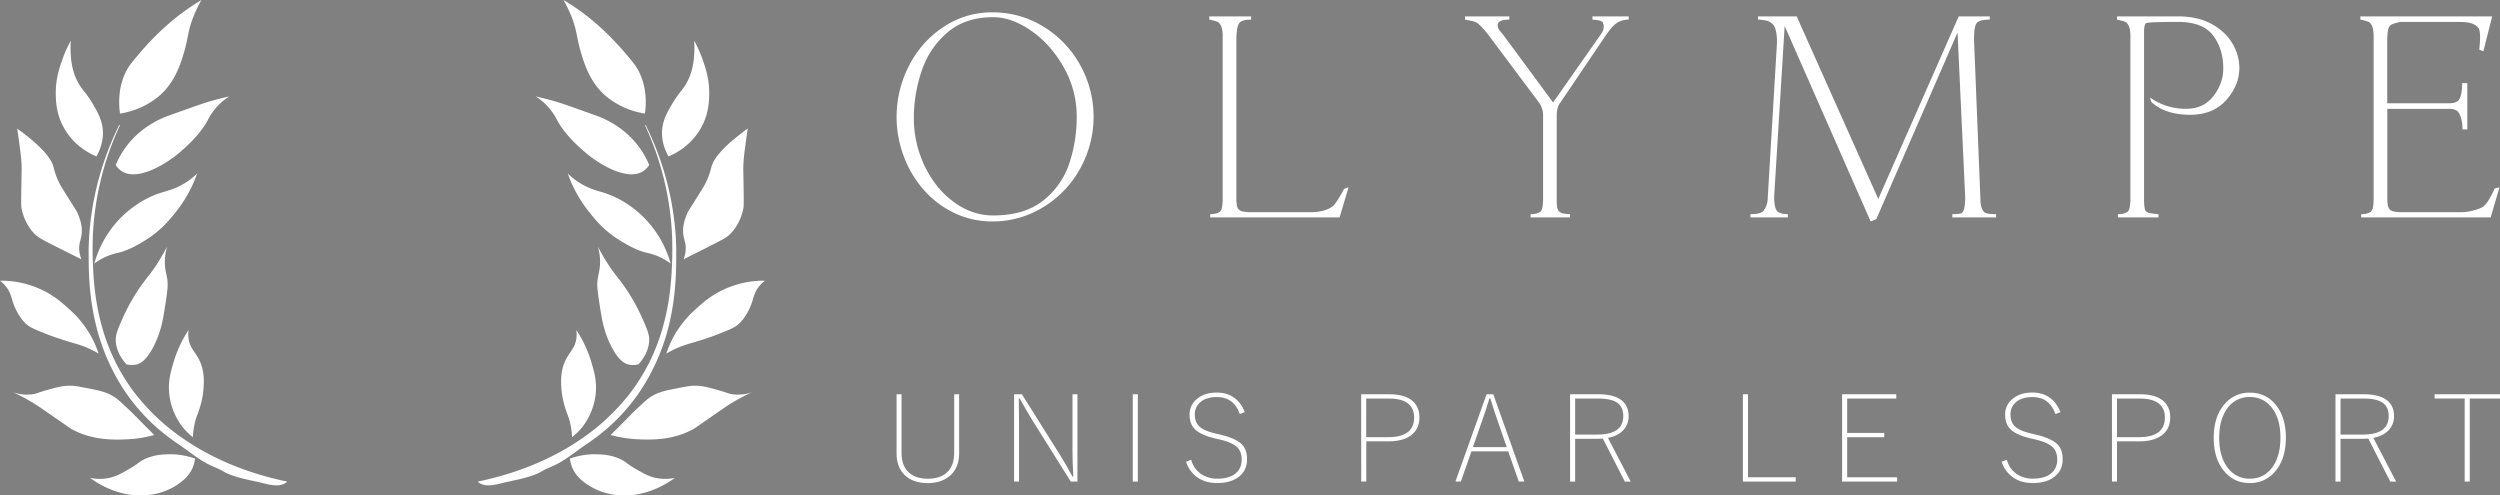 <svg id="Layer_1" data-name="Layer 1" xmlns="http://www.w3.org/2000/svg" viewBox="0 0 2473 490"><rect x="0" y="0" width="2473" height="490" fill="#808080" stroke="none"/><defs><style>.cls-1{fill:#ffffff;}.cls-2{opacity:0.42;}</style></defs><path class="cls-1" d="M981.57,12.22a95,95,0,0,1,50.4,14,102.22,102.22,0,0,1,36.41,37.87,105.43,105.43,0,0,1,0,102.88,102.21,102.21,0,0,1-36.51,38,94.86,94.86,0,0,1-50.3,14.08,86.15,86.15,0,0,1-37.39-8.3,93.7,93.7,0,0,1-30.29-22.82A106.66,106.66,0,0,1,894,154.57a110.4,110.4,0,0,1,5.29-89.72A99.55,99.55,0,0,1,933.5,26.54,85.87,85.87,0,0,1,981.57,12.22ZM904,116.8a108.42,108.42,0,0,0,10.68,47.38q10.7,22.33,28.8,35.64t38.89,13.31q31.06,0,49.57-14.76a77.56,77.56,0,0,0,25.83-36.81,145.69,145.69,0,0,0,7.33-46.32,97.72,97.72,0,0,0-12.72-48.4q-12.72-22.77-32.19-36.32T982.35,17q-27.39,0-45,15A84.59,84.59,0,0,0,911.85,69.8,143.64,143.64,0,0,0,904,116.8Z"/><path class="cls-1" d="M1223,107.67V197.2a45.27,45.27,0,0,0,.34,4.81,9.34,9.34,0,0,0,1.6,4.71,8.27,8.27,0,0,0,5.34,2.62,39.3,39.3,0,0,0,5.83.58h60q14,0,21.94-5.63,2.23-1.65,5.93-7.72t5.63-9.76l4.37-1.55-8.84,29.81h-128v-3.21c4.08,0,7.25-.77,9.51-2.33q1.85-1.65,2.33-5.63a53.84,53.84,0,0,0,.49-6.31V34.45a35.64,35.64,0,0,0-.63-5.68,11.91,11.91,0,0,0-3-6.17c-.65-.71-2.07-1.35-4.28-1.94s-4-1-5.34-1.26V16.2h41.37v3.2q-8.75,0-11.46,3.2-1.85,2.14-2.47,7.24T1223,38v69.63Z"/><path class="cls-1" d="M1539.91,115.24v83.9c0,1.17.12,2.79.34,4.86a8.84,8.84,0,0,0,1.61,4.66,8.22,8.22,0,0,0,5.34,2.62,39.32,39.32,0,0,0,5.82.58v3.21h-38.94v-3.21c4.08,0,7.25-.77,9.52-2.33q1.85-1.65,2.33-5.63a56.13,56.13,0,0,0,.49-6.31V114.08a21.21,21.21,0,0,0-3.6-12L1471.07,32.9c-1-1.23-2.42-2.91-4.32-5a40.29,40.29,0,0,0-5.59-5.25,15.94,15.94,0,0,0-5.48-1.94q-4-.87-6.46-1.26V16.2H1493v3.2q-8.84,0-10.78,3.2a6.1,6.1,0,0,0-.77,2.34,9.11,9.11,0,0,0,2.08,5.34,38.69,38.69,0,0,0,3.45,4.17l49.33,66.91,46.9-66.91a22.71,22.71,0,0,0,2-3.25,11.53,11.53,0,0,0,1.22-5.49,12.83,12.83,0,0,0-.78-3.11c-.52-1.22-2-2.05-4.42-2.47a49.51,49.51,0,0,0-6-.73V16.2h35.83v3.2a21.75,21.75,0,0,0-11.55,3.2,28.1,28.1,0,0,0-6,5.69c-2.1,2.55-3.67,4.61-4.71,6.16l-45.73,67.68Q1539.91,105.73,1539.91,115.24Z"/><path class="cls-1" d="M1952.7,39.31l6.32,157.5q0,10.09,4.37,13.5a14.49,14.49,0,0,0,5.48,1.26c2.43.2,4.32.29,5.68.29v3.21h-43.31v-3.21c5.57,0,8.87-.51,9.91-1.55q2.8-3.21,2.81-15.15l-7.57-163-80.31,184.5-5.63,2.43L1765.39,25.71,1755,194.39q0,11.27,3.2,14.75a10.87,10.87,0,0,0,5.34,2.24,36,36,0,0,0,5,.48v3.21h-37v-3.21q9.23,0,12.33-2.72,4.86-5.43,4.86-14.75L1757.81,42q0-13.89-4.37-18.26a13.7,13.7,0,0,0-7.42-3.59,44.19,44.19,0,0,0-7-.78V16.2h38.26L1858,196.81,1937.56,16.2h30.68v3.2q-9.62,0-12.72,3.2Q1952.7,25.72,1952.7,39.31Z"/><path class="cls-1" d="M2135.16,211.86v3.21h-40.11v-3.21c4.08,0,7.25-.77,9.52-2.33q1.84-1.65,2.33-5.63a56.13,56.13,0,0,0,.49-6.31V34.45a34.72,34.72,0,0,0-.64-5.68,11.83,11.83,0,0,0-3-6.17c-.64-.71-2.07-1.35-4.27-1.94s-4-1-5.34-1.26V16.2h60.5q19.13,0,32.92,7.47T2208.28,43A47.36,47.36,0,0,1,2215.17,67q0,17.46-13,32t-35.59,14.55q-24.76,0-38.55-12.72l-1.26-4.37a60.88,60.88,0,0,0,35.83,11.17q17.28,0,27-12.67t9.66-27.53q0-18.94-10.1-32.34t-34.47-13.4q-29.43,0-31.85,1.26a4.9,4.9,0,0,0-1.41,2.92,31,31,0,0,0-.54,3.39V196.81q0,10.29,1.95,12.33a12.47,12.47,0,0,0,5.92,2Q2132.83,211.77,2135.16,211.86Z"/><path class="cls-1" d="M2423.17,102.13q7.27,0,9.51-4,2.82-4.17,2.82-15.92h5.15V128h-4.76q0-10.18-3.59-16.31-2.43-4-9.13-4h-61.66V197.2a42.58,42.58,0,0,0,.34,4.71,9.76,9.76,0,0,0,1.7,4.81c1,1.35,2.78,2.23,5.24,2.62a39.3,39.3,0,0,0,5.83.58h60.1a47.71,47.71,0,0,0,12.09-1.75q6.66-1.74,9.76-3.88,3.1-2.43,6.41-8.4a102.53,102.53,0,0,0,4.76-9.47l4.76-1.16-8.74,29.81H2335.68v-3.21c4.14,0,7.31-.77,9.51-2.33q1.84-1.65,2.33-5.63a53.84,53.84,0,0,0,.49-6.31V34.45a35.64,35.64,0,0,0-.63-5.68,11.91,11.91,0,0,0-3-6.17c-.65-.71-2.06-1.35-4.23-1.94s-3.93-1-5.29-1.26V16.2h130.41l-8.74,34.56-4-1.55c.52-5.82.78-9.81.78-11.94q0-8-1.94-9.91-4.38-5.62-17.48-5.63h-59.33a51.54,51.54,0,0,0-5.2,1.22,13.87,13.87,0,0,0-4.71,2q-2,1.74-2.62,6.11a55.45,55.45,0,0,0-.58,7v64.09Z"/><path class="cls-1" d="M948.79,390v58.33q0,15.65-10.63,23.5-8.19,6.07-20.56,6.07-14.34,0-22.58-7.9t-8.13-21.55V390h4.9v58q0,13.59,8.13,20.17,6.69,5.38,17.92,5.39,13,0,19.72-7.05,6.33-6.58,6.33-18.51V390Z"/><path class="cls-1" d="M1065.81,390v86.36h-6.63l-37.82-60.4q-4.9-7.86-12.73-21.84h-.83l.23,23.79v58.45h-4.9V390h7.71l37.23,59.25q7.17,11.46,12.84,22.18h.84q-.84-13.75-.84-25V390Z"/><path class="cls-1" d="M1125.53,390v86.36h-5V390Z"/><path class="cls-1" d="M1231.38,407.67l-5,1.89q-5.91-16.8-22.77-16.79-10.63,0-16.55,5.33a15.47,15.47,0,0,0-5.14,12q0,8.31,5.56,12.66,4.79,3.73,15.66,6.25l3,.69q17,3.9,22.95,10.54,4.47,5,4.48,14.21,0,11.29-8.84,17.71-7.89,5.67-20.68,5.67-12.13,0-20.31-6.13a30.83,30.83,0,0,1-10.52-14.9l5.14-2A24.23,24.23,0,0,0,1189,469.44a27.81,27.81,0,0,0,15.12,4.07q12.67,0,19-6,5.15-4.87,5.14-12.84,0-8.7-5.38-13.12-5.19-4.3-17.92-7.16l-2.57-.58q-15.3-3.56-21-9.85-4.66-5.1-4.66-13.87a19.47,19.47,0,0,1,7.7-15.76q7.35-6,19.24-6Q1223.56,388.41,1231.38,407.67Z"/><path class="cls-1" d="M1346.45,390h27.79q15.71,0,23.36,6.87,6.51,5.91,6.51,16.11,0,11.81-8.9,18.05-7.95,5.55-21.69,5.56h-22v39.77h-5Zm5,4.24v38.22h21.63q25.76,0,25.76-19.37,0-18.85-25-18.85Z"/><path class="cls-1" d="M1477.16,390l30.71,86.36h-5.5l-10.46-29.92h-36.32l-10.52,29.92h-5.38L1470.52,390Zm13.32,52.32-8.54-24.64q-3.53-9.86-7.71-23.56h-.9q-3.11,10.6-7.71,23.44L1457,442.28Z"/><path class="cls-1" d="M1553.13,390h28q16,0,23.6,6.53,6.27,5.38,6.28,15a19.71,19.71,0,0,1-5.86,14.61q-5.26,5.22-14.58,7l22.53,43.27h-5.8l-21.75-42.58c-2.15.15-3.86.23-5.14.23h-22.28v42.35h-5Zm5,4.24v35.64h21.92q25.7,0,25.7-18.28,0-9.39-6.58-13.58-6-3.78-18.4-3.78Z"/><path class="cls-1" d="M1729.09,390v82.12h47.2v4.24h-52.22V390Z"/><path class="cls-1" d="M1875.8,390v4.24h-48.57v34h36.68v4.24h-36.68v39.66h49.41v4.24h-54.43V390Z"/><path class="cls-1" d="M2038.2,407.67l-5,1.89q-5.91-16.8-22.76-16.79-10.64,0-16.55,5.33a15.44,15.44,0,0,0-5.14,12q0,8.31,5.56,12.66,4.77,3.73,15.65,6.25l3,.69q17,3.9,22.94,10.54,4.48,5,4.48,14.21,0,11.29-8.84,17.71-7.89,5.67-20.67,5.67-12.14,0-20.32-6.13a30.82,30.82,0,0,1-10.51-14.9l5.13-2a24.24,24.24,0,0,0,10.58,14.61,27.76,27.76,0,0,0,15.12,4.07q12.66,0,19-6,5.13-4.87,5.14-12.84,0-8.7-5.38-13.12-5.21-4.3-17.93-7.16l-2.57-.58q-15.29-3.56-21-9.85-4.65-5.1-4.66-13.87a19.45,19.45,0,0,1,7.71-15.76q7.35-6,19.24-6Q2030.37,388.41,2038.2,407.67Z"/><path class="cls-1" d="M2089.14,390h27.78q15.72,0,23.36,6.87,6.53,5.91,6.52,16.11,0,11.81-8.91,18.05-7.93,5.55-21.68,5.56h-22.05v39.77h-5Zm5,4.24v38.22h21.63q25.74,0,25.75-19.37,0-18.85-25-18.85Z"/><path class="cls-1" d="M2225.58,388.41q16.61,0,26.53,13.18,9.07,12.09,9.08,31.29,0,22.13-11.65,34.61a31.45,31.45,0,0,1-24,10.37q-16.68,0-26.65-13.35-9.09-12.09-9.08-31.4,0-22,11.71-34.44A31.68,31.68,0,0,1,2225.58,388.41Zm0,4.36a26.36,26.36,0,0,0-22.83,11.91q-7.53,10.85-7.53,28.31,0,20.11,9.68,31.24a26.3,26.3,0,0,0,20.68,9.28q14.46,0,22.76-12.09,7.47-10.83,7.47-28.43,0-20.06-9.62-31A26.16,26.16,0,0,0,2225.58,392.77Z"/><path class="cls-1" d="M2310.27,390h28q16,0,23.61,6.53,6.27,5.38,6.27,15a19.67,19.67,0,0,1-5.86,14.61q-5.25,5.22-14.57,7l22.52,43.27h-5.79l-21.75-42.58c-2.16.15-3.87.23-5.14.23h-22.29v42.35h-5Zm5,4.24v35.64h21.93q25.7,0,25.69-18.28,0-9.39-6.57-13.58-6-3.78-18.4-3.78Z"/><path class="cls-1" d="M2473,390v4.24h-29.94v82.12h-5V394.2h-29.76V390Z"/><path class="cls-1" d="M638.63,123.57a291.07,291.07,0,0,1,29.85,110.7c.21,4.82.51,9.63.46,14.46s0,9.62-.1,14.43c-.22,9.62-.76,19.27-1.88,28.88a241.45,241.45,0,0,1-5,28.58,200.22,200.22,0,0,1-8.7,27.76c-.85,2.28-1.74,4.55-2.76,6.75l-3,6.67c-2.23,4.32-4.27,8.75-6.81,12.92A179.38,179.38,0,0,1,624.35,399a196,196,0,0,1-19.91,21.43,207,207,0,0,1-23,18.08c-14.85,9.93-22.91,17.94-38.23,24.09a52.29,52.29,0,0,0-7.29,3.66c-9.63,5.73-26.58,8.7-35,10.63-9.42,2.05-20.24,6.07-27.78.1-.14-.11-.11-.71-.11-.71,37.45-7.75,73.49-22,104.35-43.72a211.54,211.54,0,0,0,41.42-38.07,172.61,172.61,0,0,0,16.31-23c2.55-4,4.62-8.2,6.89-12.34l3-6.39c1-2.12,2-4.29,2.83-6.48a193.11,193.11,0,0,0,9-26.88,234.93,234.93,0,0,0,5.47-27.89c1.28-9.42,2-18.91,2.38-28.44.23-4.76.35-9.55.38-14.3s-.07-9.51-.19-14.27A289,289,0,0,0,638,123.88Z"/><g class="cls-2"><path d="M576.18,481.48a.13.13,0,1,0,0-.27.13.13,0,0,0,0,.27Z"/></g><path class="cls-1" d="M561.65,171.71c1,2.72,2.33,6.38,4.24,10.59a131.87,131.87,0,0,0,17,27.56c5.91,7.43,14.79,18.38,29.68,27.56,6.8,4.2,16.39,10.11,27.55,12.72a60.11,60.11,0,0,1,12.72,4.24,58.79,58.79,0,0,1,10.6,6.36,104.78,104.78,0,0,0-27.56-46.64c-4.07-3.91-17.78-16.79-38.15-23.32-6.92-2.21-15.22-3.89-25.44-10.59A73.54,73.54,0,0,1,561.65,171.71Z"/><path class="cls-1" d="M642.2,163.23a19.91,19.91,0,0,1-6.36,6.36c-15.77,9.6-43.38-7.2-57.23-19.08-4.43-3.8-19.63-16.83-27.56-31.8a59.52,59.52,0,0,0-10.6-14.84,58.1,58.1,0,0,0-10.6-8.48c4,.86,9.88,2.23,17,4.24,6.76,1.93,12.4,3.82,25.44,8.48,14.73,5.27,22.1,7.91,23.32,8.48,7,3.28,21.53,10.32,33.91,25.44A85.36,85.36,0,0,1,642.2,163.23Z"/><path class="cls-1" d="M638,112.35A79.06,79.06,0,0,1,616.77,106a80.51,80.51,0,0,1-17-10.6C583.38,81.7,577.62,62,574.37,50.88c-4.27-14.61-3.44-21.73-10.6-38.16A135.55,135.55,0,0,0,557.41,0c7.91,4.74,14.33,9.21,19.08,12.72,5.57,4.11,23.08,17.44,42.4,40.28,6.77,8,10.16,12,12.71,17C639.92,86,639.33,102.38,638,112.35Z"/><path class="cls-1" d="M661.28,154.75c-6.52-11.47-6.62-21.12-6.36-25.44.66-10.81,5.49-19,10.6-27.56,4.54-7.64,7.88-11.1,10.6-14.84,6.07-8.35,12-22.31,10.6-46.63a123.49,123.49,0,0,1,8.48,19.08c2.57,7.41,6.28,18.13,6.36,31.79,0,7.24,0,21.37-8.48,36C683.1,144.56,667.47,152.15,661.28,154.75Z"/><path class="cls-1" d="M676.12,256.5a29.5,29.5,0,0,0,2.12-8.48c.62-6.45-1.28-9.83-2.12-14.84-1.63-9.73,2-18.08,4.24-23.32.42-1,.31-.63,10.6-17,4.74-7.52,6.53-10.4,8.48-14.83a74,74,0,0,0,4.24-12.72c1.9-7.52,9.89-19.29,36-38.16-.55,3.56-1.3,8.66-2.12,14.84-1.2,9-1.8,13.57-2.12,19.08-.29,4.89-.17,7.13,0,17,.28,16.82.42,25.23,0,27.55-.81,4.42-3.58,16-12.72,25.44-3.66,3.77-6.54,5.34-25.44,14.84C692.05,248.55,684.81,252.18,676.12,256.5Z"/><path class="cls-1" d="M659.16,349.77a97.83,97.83,0,0,1,8.48-19.08,103.41,103.41,0,0,1,21.2-25.44c6.32-5.76,14.54-13.13,27.56-19.07a93.45,93.45,0,0,1,36-8.48c1.77-.05,3.23,0,4.24,0a32.39,32.39,0,0,0-6.36,6.36c-4,5.4-4.81,10.07-6.35,14.84-.47,1.41-4.43,13.24-12.72,21.19-4,3.82-9.72,6.08-21.2,10.6-10.15,4-21.45,7.31-25.44,8.48a115.93,115.93,0,0,0-12.72,4.24A96.68,96.68,0,0,0,659.16,349.77Z"/><path class="cls-1" d="M631.6,360.37a20.33,20.33,0,0,1-10.59,0c-2.89-.83-9.29-3.45-17-19.08-6.71-13.66-8.65-25.55-10.6-38.16-2.15-13.88-3.23-20.83-2.12-27.55,1-5.82,3-11.95,2.12-21.2a52,52,0,0,0-2.12-10.6c1.76,3.38,4.6,8.64,8.48,14.84,8.89,14.24,12.41,16.2,21.2,29.68a190.76,190.76,0,0,1,14.83,27.55c5.86,12.8,6.29,16.7,6.36,19.08C642.58,346.66,635.65,355.85,631.6,360.37Z"/><path class="cls-1" d="M604.05,430.32c2.32-2.3,6-6,10.6-10.59,8.63-8.71,10.67-10.93,14.83-14.84,7.45-7,11.18-10.5,14.84-12.72,7.64-4.63,14.49-5.95,27.56-8.48,7.92-1.53,11.88-2.3,17-2.12,6.9.24,12.51,1.81,21.2,4.24,9.44,2.64,10.18,3.62,14.84,4.24A41.54,41.54,0,0,0,744,387.93c-3.17,1.42-7.59,3.53-12.72,6.36a184.84,184.84,0,0,0-17,10.6c-27.72,19.16-26.91,18.71-27.56,19.07-21.13,12-43.63,11.07-55.12,10.6A123.86,123.86,0,0,1,604.05,430.32Z"/><path class="cls-1" d="M563.77,453.64a32.11,32.11,0,0,0,2.12,8.48c3.63,9,10.47,13.93,14.84,17a63.52,63.52,0,0,0,29.68,10.6c27.94,3,50.34-11.95,57.23-17a46.14,46.14,0,0,1-19.08,0c-6.85-1.49-11.77-4.3-19.08-8.48-10.39-5.94-10.28-7.69-17-10.6-8.55-3.71-16-4-21.2-4.24A73.38,73.38,0,0,0,563.77,453.64Z"/><path class="cls-1" d="M570.13,326.45a31.12,31.12,0,0,1,0,8.48c-1.33,9.58-6.51,12.88-10.6,21.2-5.22,10.62-4.61,21.12-4.24,27.56a86.11,86.11,0,0,0,4.24,21.2c1.56,4.68,2.88,7.27,4.24,12.72a72.3,72.3,0,0,1,2.12,14.83,60.76,60.76,0,0,0,10.6-10.59,64.71,64.71,0,0,0,12.72-31.8c1.41-12.59-1.35-22-4.24-31.8A118.22,118.22,0,0,0,570.13,326.45Z"/><path class="cls-1" d="M118,123.57a291.25,291.25,0,0,0-29.85,110.7c-.2,4.82-.51,9.63-.46,14.46s0,9.62.11,14.43c.21,9.62.75,19.27,1.87,28.88a239.46,239.46,0,0,0,5.05,28.58,198.88,198.88,0,0,0,8.7,27.76c.85,2.28,1.73,4.55,2.76,6.75l3,6.67c2.24,4.32,4.28,8.75,6.81,12.92A179.45,179.45,0,0,0,132.33,399a194.06,194.06,0,0,0,19.91,21.43,206.89,206.89,0,0,0,23,18.08c14.85,9.93,22.91,17.94,38.24,24.09a52.29,52.29,0,0,1,7.29,3.66c9.62,5.73,26.57,8.7,35,10.63,9.42,2.05,20.23,6.07,27.77.1.15-.11.11-.71.11-.71-37.44-7.75-73.48-22-104.34-43.72a210.79,210.79,0,0,1-41.42-38.07,171.7,171.7,0,0,1-16.31-23c-2.56-4-4.62-8.2-6.89-12.34l-3-6.39c-1-2.12-2-4.29-2.84-6.48a195.78,195.78,0,0,1-9-26.88,234.9,234.9,0,0,1-5.46-27.89C93.1,282,92.39,272.55,92,263c-.22-4.76-.34-9.55-.37-14.3s.07-9.51.18-14.27a289.14,289.14,0,0,1,26.89-110.57Z"/><g class="cls-2"><path d="M180.49,481.48a.13.13,0,1,0,0-.27.13.13,0,0,0,0,.27Z"/></g><path class="cls-1" d="M195,171.71c-1,2.72-2.33,6.38-4.24,10.59a131.69,131.69,0,0,1-16.95,27.56c-5.92,7.43-14.79,18.38-29.68,27.56-6.81,4.2-16.4,10.11-27.56,12.72a60.48,60.48,0,0,0-12.72,4.24,59.15,59.15,0,0,0-10.6,6.36,105.23,105.23,0,0,1,6.36-17,103.59,103.59,0,0,1,21.2-29.68c4.07-3.91,17.78-16.79,38.16-23.32,6.91-2.21,15.21-3.89,25.43-10.59A73,73,0,0,0,195,171.71Z"/><path class="cls-1" d="M114.47,163.23a19.91,19.91,0,0,0,6.36,6.36c15.78,9.6,43.38-7.2,57.24-19.08,4.42-3.8,19.62-16.83,27.55-31.8a59.81,59.81,0,0,1,10.6-14.84,58.45,58.45,0,0,1,10.6-8.48c-4,.86-9.87,2.23-17,4.24-6.76,1.93-12.39,3.82-25.44,8.48-14.73,5.27-22.1,7.91-23.31,8.48-7,3.28-21.54,10.32-33.92,25.44A86,86,0,0,0,114.47,163.23Z"/><path class="cls-1" d="M118.71,112.35a79.11,79.11,0,0,0,21.2-6.36,81,81,0,0,0,17-10.6C173.3,81.7,179.05,62,182.3,50.88c4.27-14.61,3.45-21.73,10.6-38.16A135.55,135.55,0,0,1,199.26,0c-7.91,4.74-14.32,9.21-19.07,12.72-5.57,4.11-23.09,17.44-42.4,40.28-6.78,8-10.17,12-12.72,17C116.75,86,117.35,102.38,118.71,112.35Z"/><path class="cls-1" d="M95.39,154.75c6.52-11.47,6.63-21.12,6.36-25.44-.66-10.81-5.49-19-10.6-27.56-4.53-7.64-7.88-11.1-10.6-14.84C74.48,78.56,68.5,64.6,70,40.28a123.49,123.49,0,0,0-8.48,19.08c-2.56,7.41-6.27,18.13-6.35,31.79,0,7.24,0,21.37,8.47,36C73.58,144.56,89.2,152.15,95.39,154.75Z"/><path class="cls-1" d="M80.55,256.5A29.83,29.83,0,0,1,78.43,248c-.61-6.45,1.28-9.83,2.12-14.84,1.63-9.73-2-18.08-4.24-23.32-.42-1-.31-.63-10.6-17-4.74-7.52-6.53-10.4-8.47-14.83A72.11,72.11,0,0,1,53,165.35c-1.91-7.52-9.9-19.29-36-38.16.54,3.56,1.3,8.66,2.12,14.84,1.19,9,1.79,13.57,2.12,19.08.29,4.89.16,7.13,0,17-.29,16.82-.43,25.23,0,27.55.81,4.42,3.57,16,12.72,25.44,3.65,3.77,6.53,5.34,25.44,14.84C64.63,248.55,71.87,252.18,80.55,256.5Z"/><path class="cls-1" d="M97.51,349.77A97.23,97.23,0,0,0,89,330.69a103.19,103.19,0,0,0-21.2-25.44c-6.32-5.76-14.54-13.13-27.55-19.07a93.52,93.52,0,0,0-36-8.48c-1.76-.05-3.23,0-4.24,0a31.86,31.86,0,0,1,6.36,6.36c4.06,5.4,4.81,10.07,6.36,14.84.46,1.41,4.43,13.24,12.72,21.19,4,3.82,9.72,6.08,21.2,10.6,10.14,4,21.45,7.31,25.43,8.48a114.54,114.54,0,0,1,12.72,4.24A96,96,0,0,1,97.51,349.77Z"/><path class="cls-1" d="M125.07,360.37a20.37,20.37,0,0,0,10.6,0c2.88-.83,9.28-3.45,17-19.08,6.71-13.66,8.64-25.55,10.6-38.16,2.15-13.88,3.22-20.83,2.12-27.55-1-5.82-3-11.95-2.12-21.2a51.32,51.32,0,0,1,2.12-10.6c-1.76,3.38-4.61,8.64-8.48,14.84-8.9,14.24-12.41,16.2-21.2,29.68a190,190,0,0,0-14.84,27.55c-5.86,12.8-6.28,16.7-6.36,19.08C114.09,346.66,121,355.85,125.07,360.37Z"/><path class="cls-1" d="M152.63,430.32c-2.33-2.3-6-6-10.6-10.59-8.64-8.71-10.67-10.93-14.84-14.84-7.45-7-11.17-10.5-14.84-12.72-7.64-4.63-14.48-5.95-27.56-8.48-7.92-1.53-11.88-2.3-17-2.12-6.89.24-12.51,1.81-21.19,4.24-9.45,2.64-10.19,3.62-14.84,4.24a41.5,41.5,0,0,1-19.08-2.12c3.16,1.42,7.58,3.53,12.72,6.36a187.72,187.72,0,0,1,17,10.6C70.12,424.05,69.31,423.6,70,424c21.14,12,43.64,11.07,55.12,10.6A124.06,124.06,0,0,0,152.63,430.32Z"/><path class="cls-1" d="M192.9,453.64a32.11,32.11,0,0,1-2.12,8.48c-3.63,9-10.47,13.93-14.83,17a63.59,63.59,0,0,1-29.68,10.6c-28,3-50.35-11.95-57.24-17a46.14,46.14,0,0,0,19.08,0c6.86-1.49,11.78-4.3,19.08-8.48,10.4-5.94,10.28-7.69,17-10.6,8.54-3.71,16-4,21.2-4.24A73.28,73.28,0,0,1,192.9,453.64Z"/><path class="cls-1" d="M186.54,326.45a31.54,31.54,0,0,0,0,8.48c1.34,9.58,6.51,12.88,10.6,21.2,5.23,10.62,4.62,21.12,4.24,27.56a86.11,86.11,0,0,1-4.24,21.2c-1.55,4.68-2.87,7.27-4.24,12.72a73.74,73.74,0,0,0-2.12,14.83,60.76,60.76,0,0,1-10.59-10.59,64.61,64.61,0,0,1-12.72-31.8c-1.42-12.59,1.34-22,4.24-31.8A118.13,118.13,0,0,1,186.54,326.45Z"/></svg>